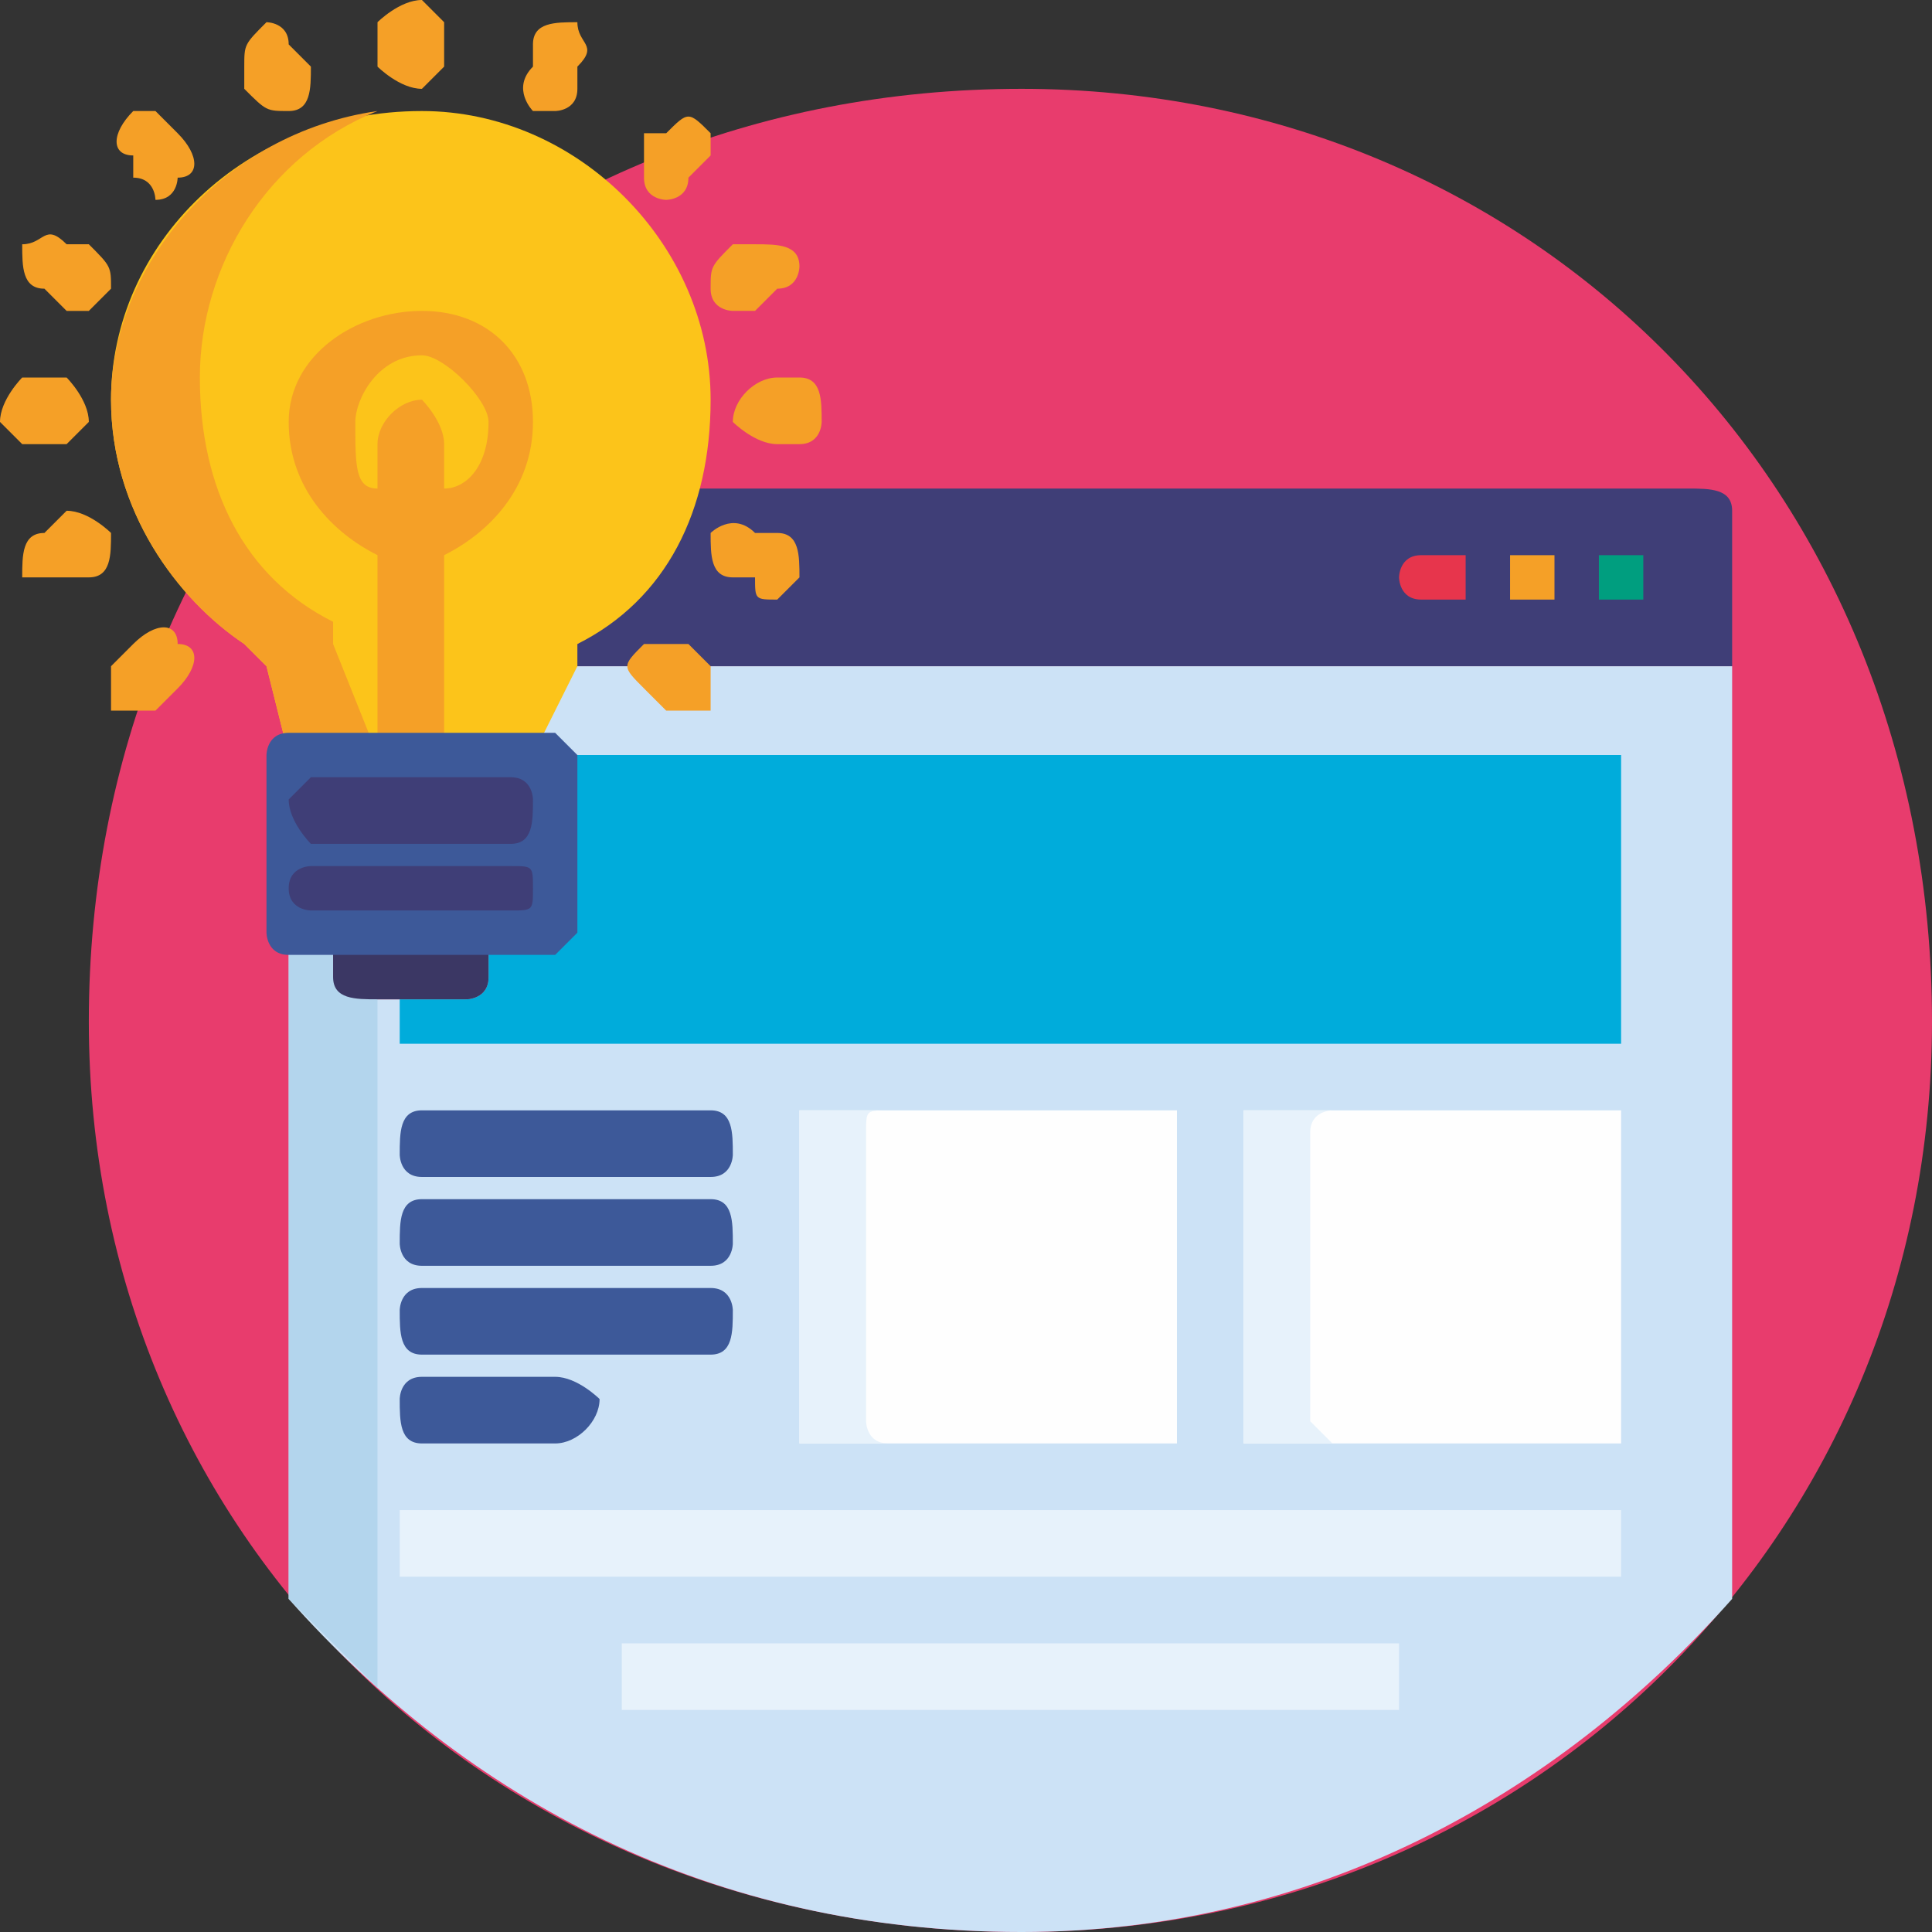 <?xml version="1.0" encoding="UTF-8"?>
<!DOCTYPE svg PUBLIC "-//W3C//DTD SVG 1.1//EN" "http://www.w3.org/Graphics/SVG/1.1/DTD/svg11.dtd">
<!-- Creator: CorelDRAW SE -->
<svg xmlns="http://www.w3.org/2000/svg" xml:space="preserve" width="40.565mm" height="40.565mm" version="1.1" style="shape-rendering:geometricPrecision; text-rendering:geometricPrecision; image-rendering:optimizeQuality; fill-rule:evenodd; clip-rule:evenodd"
viewBox="0 0 87 87"
 xmlns:xlink="http://www.w3.org/1999/xlink">
 <rect x="0" y="0" width="87" height="87" fill="#333333" stroke="none"/>
 <defs>
  <style type="text/css">
   <![CDATA[
    .fil5 {fill:#FEFEFE;fill-rule:nonzero}
    .fil11 {fill:#FCC41A;fill-rule:nonzero}
    .fil8 {fill:#F5A027;fill-rule:nonzero}
    .fil0 {fill:#E83C6D;fill-rule:nonzero}
    .fil7 {fill:#E7354C;fill-rule:nonzero}
    .fil4 {fill:#E7F2FB;fill-rule:nonzero}
    .fil1 {fill:#CCE2F6;fill-rule:nonzero}
    .fil2 {fill:#B3D5ED;fill-rule:nonzero}
    .fil3 {fill:#00ACDB;fill-rule:nonzero}
    .fil10 {fill:#3D5999;fill-rule:nonzero}
    .fil9 {fill:#009E7F;fill-rule:nonzero}
    .fil6 {fill:#3F3E77;fill-rule:nonzero}
    .fil12 {fill:#3B3764;fill-rule:nonzero}
   ]]>
  </style>
 </defs>
 <g id="Warstwa_x0020_1">
  <g id="_671581448">
   <path class="fil0" d="M46 4c23,0 41,18 41,42 0,23 -18,41 -41,41 -24,0 -42,-18 -42,-41 0,-24 18,-42 42,-42z"/>
   <path class="fil1" d="M24 33c0,0 0,1 0,1 0,0 0,0 0,0l1 0c0,0 0,0 0,0l0 8c0,0 0,0 0,0l-3 0c0,0 0,0 0,1l0 1c0,1 -1,1 -1,1l-4 0c-1,0 -2,0 -2,-1l0 -1c0,-1 0,-1 0,-1l-2 0 0 30c8,9 19,15 33,15 13,0 24,-6 32,-15l0 -42 -53 0 -1 3z"/>
   <path class="fil2" d="M15 44l0 -1c0,-1 0,-1 0,-1l-2 0 0 30c1,1 2,2 4,4l0 -31c-1,0 -2,-1 -2,-1z"/>
   <path class="fil3" d="M73 34l-49 0c0,0 0,0 0,0 0,0 0,0 0,0l1 0c0,0 0,0 0,0l0 8c0,0 0,0 0,0l-3 0c0,0 0,0 0,1l0 1c0,1 -1,1 -1,1l-3 0 0 2c0,0 0,0 0,0l55 0c0,0 0,0 0,0l0 -13c0,0 0,0 0,0z"/>
   <path class="fil4" d="M73 71c0,0 0,0 0,0l-55 0c0,0 0,0 0,0l0 -3c0,0 0,0 0,0l55 0c0,0 0,0 0,0l0 3 0 0z"/>
   <path class="fil4" d="M63 77c0,0 0,0 -1,0l-33 0c-1,0 -1,0 -1,0l0 -3c0,0 0,0 1,0l33 0c1,0 1,0 1,0l0 3 0 0z"/>
   <path class="fil5" d="M53 64c0,0 0,1 0,1l-17 0c0,0 0,-1 0,-1l0 -13c0,-1 0,-1 0,-1l17 0c0,0 0,0 0,1l0 13z"/>
   <path class="fil5" d="M73 64c0,0 0,1 0,1l-17 0c0,0 0,-1 0,-1l0 -13c0,-1 0,-1 0,-1l17 0c0,0 0,0 0,1l0 13z"/>
   <path class="fil4" d="M39 64l0 -13c0,-1 0,-1 1,-1l-4 0c0,0 0,0 0,1l0 13c0,0 0,1 0,1l4 0c-1,0 -1,-1 -1,-1z"/>
   <path class="fil4" d="M59 64l0 -13c0,-1 1,-1 1,-1l-4 0c0,0 0,0 0,1l0 13c0,0 0,1 0,1l4 0c0,0 -1,-1 -1,-1z"/>
   <path class="fil6" d="M76 22l-45 0c0,3 -2,5 -5,7 0,0 -1,1 -1,1l0 0 53 0 0 -7c0,-1 -1,-1 -2,-1z"/>
   <path class="fil7" d="M65 27c-1,0 -1,0 -1,0 -1,0 -1,-1 -1,-1 0,0 0,-1 1,-1 0,0 0,0 1,0 0,0 0,0 1,0 0,0 0,1 0,1 0,0 0,1 0,1 -1,0 -1,0 -1,0z"/>
   <path class="fil8" d="M69 27c-1,0 -1,0 -1,0 0,0 0,-1 0,-1 0,0 0,-1 0,-1 0,0 0,0 1,0 0,0 0,0 1,0 0,0 0,1 0,1 0,0 0,1 0,1 -1,0 -1,0 -1,0z"/>
   <path class="fil9" d="M73 27c0,0 -1,0 -1,0 0,0 0,-1 0,-1 0,0 0,-1 0,-1 0,0 1,0 1,0 0,0 1,0 1,0 0,0 0,1 0,1 0,0 0,1 0,1 0,0 -1,0 -1,0z"/>
   <path class="fil10" d="M32 53l-13 0c-1,0 -1,-1 -1,-1 0,-1 0,-2 1,-2l13 0c1,0 1,1 1,2 0,0 0,1 -1,1z"/>
   <path class="fil10" d="M32 57l-13 0c-1,0 -1,-1 -1,-1 0,-1 0,-2 1,-2l13 0c1,0 1,1 1,2 0,0 0,1 -1,1z"/>
   <path class="fil10" d="M32 61l-13 0c-1,0 -1,-1 -1,-2 0,0 0,-1 1,-1l13 0c1,0 1,1 1,1 0,1 0,2 -1,2z"/>
   <path class="fil10" d="M25 65l-6 0c-1,0 -1,-1 -1,-2 0,0 0,-1 1,-1l6 0c1,0 2,1 2,1 0,1 -1,2 -2,2z"/>
   <path class="fil11" d="M19 5c-8,0 -14,6 -14,13 0,5 3,9 6,11 1,1 1,1 1,1l1 4 11 0 2 -4c0,0 0,0 0,-1 4,-2 6,-6 6,-11 0,-7 -6,-13 -13,-13z"/>
   <path class="fil8" d="M19 16c1,0 3,2 3,3 0,2 -1,3 -2,3l0 -2c0,-1 -1,-2 -1,-2 -1,0 -2,1 -2,2l0 2c-1,0 -1,-1 -1,-3 0,-1 1,-3 3,-3zm-2 9l0 9 3 0 0 -9c2,-1 4,-3 4,-6 0,-3 -2,-5 -5,-5 -3,0 -6,2 -6,5 0,3 2,5 4,6z"/>
   <path class="fil8" d="M13 34l4 0 -2 -5c0,0 0,0 0,-1 -4,-2 -6,-6 -6,-11 0,-5 3,-10 8,-12 -7,1 -12,7 -12,13 0,5 3,9 6,11 1,1 1,1 1,1l1 4z"/>
   <path class="fil12" d="M15 42c0,0 0,0 0,0l0 2c0,1 1,1 2,1l4 0c0,0 1,0 1,-1l0 -2c0,0 0,0 0,0l-7 0z"/>
   <path class="fil10" d="M26 42c0,0 -1,1 -1,1l-12 0c-1,0 -1,-1 -1,-1l0 -8c0,0 0,-1 1,-1l12 0c0,0 1,1 1,1l0 8z"/>
   <path class="fil6" d="M23 38l-9 0c0,0 -1,-1 -1,-2 0,0 1,-1 1,-1l9 0c1,0 1,1 1,1 0,1 0,2 -1,2z"/>
   <path class="fil6" d="M23 41l-9 0c0,0 -1,0 -1,-1 0,-1 1,-1 1,-1l9 0c1,0 1,0 1,1 0,1 0,1 -1,1z"/>
   <path class="fil8" d="M19 4c-1,0 -2,-1 -2,-1l0 -2c0,0 1,-1 2,-1 0,0 1,1 1,1l0 2c0,0 -1,1 -1,1z"/>
   <path class="fil8" d="M30 9c0,0 -1,0 -1,-1 0,0 0,-1 0,-2l1 0c1,-1 1,-1 2,0 0,0 0,1 0,1l-1 1c0,1 -1,1 -1,1z"/>
   <path class="fil8" d="M36 20l-1 0c-1,0 -2,-1 -2,-1 0,-1 1,-2 2,-2l1 0c1,0 1,1 1,2 0,0 0,1 -1,1z"/>
   <path class="fil8" d="M31 32c-1,0 -1,0 -1,0l-1 -1c-1,-1 -1,-1 0,-2 0,0 1,0 2,0l1 1c0,1 0,1 0,2 -1,0 -1,0 -1,0z"/>
   <path class="fil8" d="M6 32c0,0 0,0 -1,0 0,-1 0,-2 0,-2l1 -1c1,-1 2,-1 2,0 1,0 1,1 0,2l-1 1c0,0 0,0 -1,0z"/>
   <path class="fil8" d="M3 20l-2 0c0,0 -1,-1 -1,-1 0,-1 1,-2 1,-2l2 0c0,0 1,1 1,2 0,0 -1,1 -1,1z"/>
   <path class="fil8" d="M7 9c0,0 0,-1 -1,-1l0 -1c-1,0 -1,-1 0,-2 0,0 1,0 1,0l1 1c1,1 1,2 0,2 0,0 0,1 -1,1z"/>
   <path class="fil8" d="M13 5c-1,0 -1,0 -2,-1l0 -1c0,-1 0,-1 1,-2 0,0 1,0 1,1l1 1c0,1 0,2 -1,2 0,0 0,0 0,0z"/>
   <path class="fil8" d="M25 5c0,0 -1,0 -1,0 0,0 -1,-1 0,-2l0 -1c0,-1 1,-1 2,-1 0,1 1,1 0,2l0 1c0,1 -1,1 -1,1z"/>
   <path class="fil8" d="M33 14c0,0 -1,0 -1,-1 0,-1 0,-1 1,-2l1 0c1,0 2,0 2,1 0,0 0,1 -1,1l-1 1c0,0 0,0 -1,0z"/>
   <path class="fil8" d="M35 27c-1,0 -1,0 -1,-1l-1 0c-1,0 -1,-1 -1,-2 0,0 1,-1 2,0l1 0c1,0 1,1 1,2 0,0 -1,1 -1,1z"/>
   <path class="fil8" d="M3 26c-1,0 -1,0 -2,0 0,-1 0,-2 1,-2l1 -1c1,0 2,1 2,1 0,1 0,2 -1,2l-1 0c0,0 0,0 0,0z"/>
   <path class="fil8" d="M4 14c0,0 0,0 -1,0l-1 -1c-1,0 -1,-1 -1,-2 1,0 1,-1 2,0l1 0c1,1 1,1 1,2 0,0 -1,1 -1,1z"/>
  </g>
 </g>
</svg>
